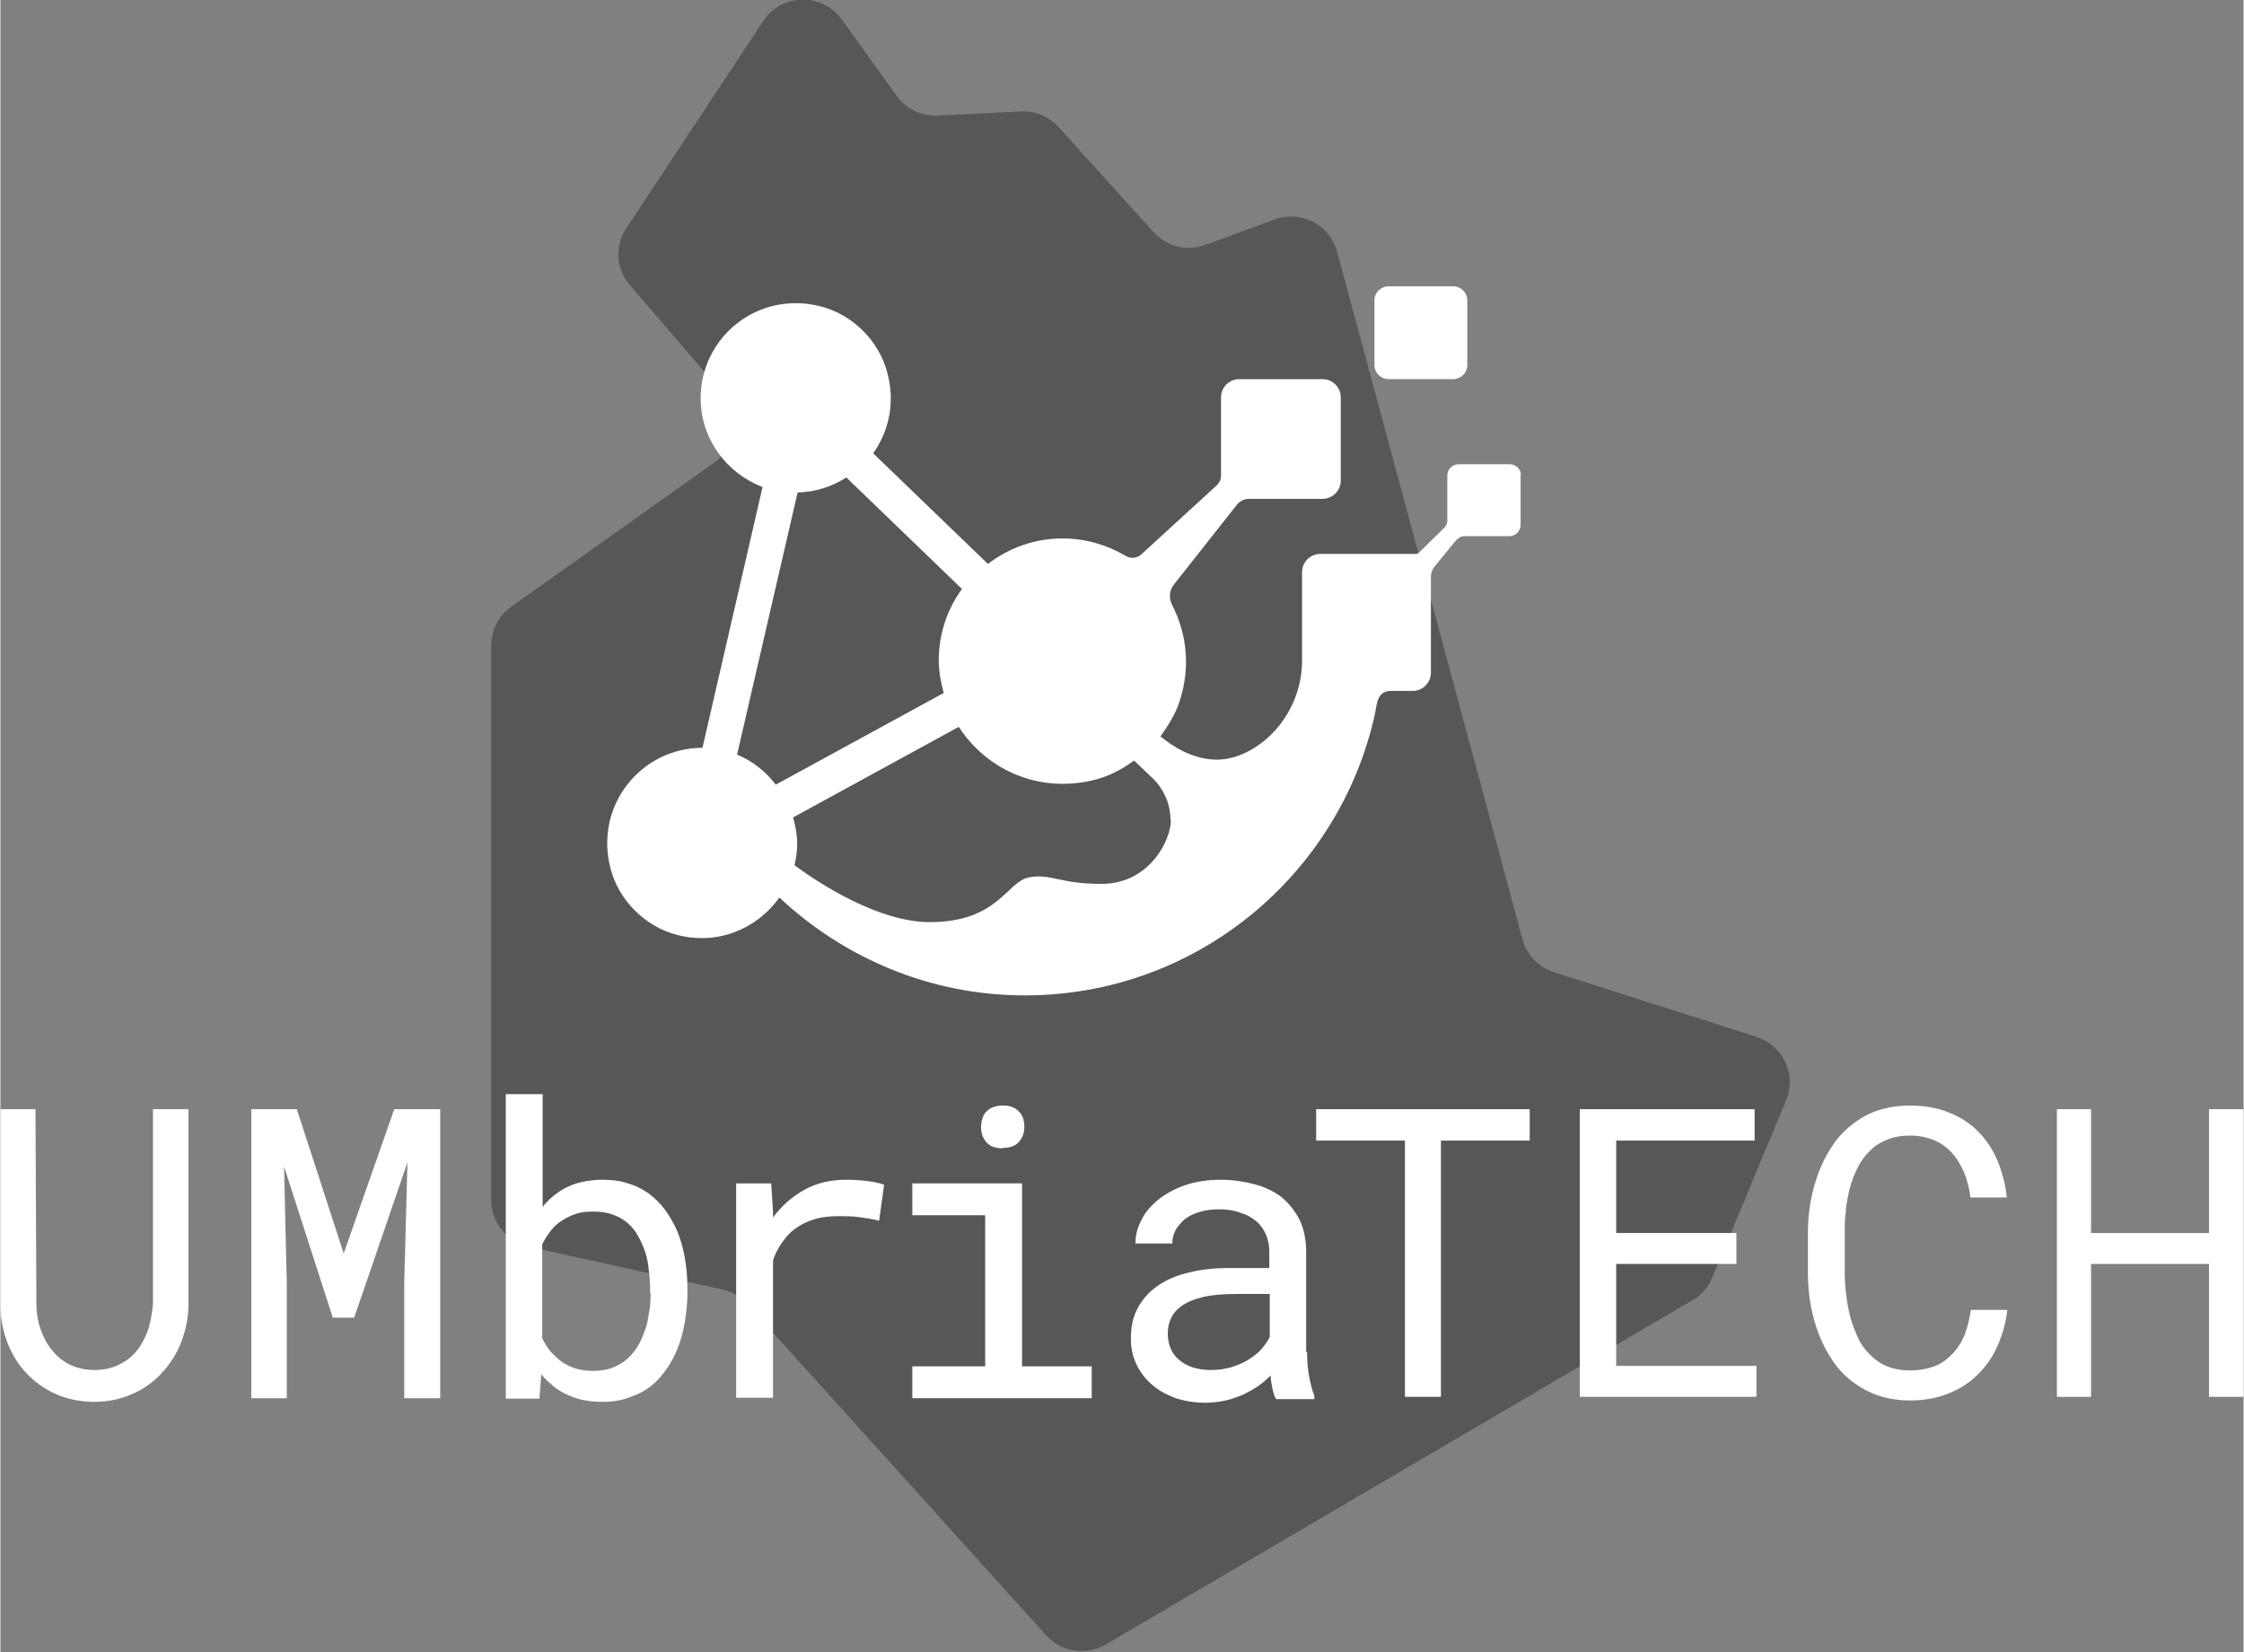 <?xml version="1.0" encoding="UTF-8"?>
<svg id="Livello_2" data-name="Livello 2" xmlns="http://www.w3.org/2000/svg" width="17.38mm" height="12.8mm" viewBox="0 0 49.27 36.3">
  <rect x="0" y="0" width="49.27" height="36.3" fill="#808080" stroke="none"/>
  <g id="Livello_1-2" data-name="Livello 1">
    <path d="M18.49.44l1.19,1.66c.21.29.55.46.91.44l1.82-.09c.31-.02.62.11.83.34l2.09,2.31c.29.32.74.43,1.14.28l1.52-.56c.58-.21,1.21.12,1.37.71l4.07,15.1c.09.34.35.62.69.73l4.45,1.42c.59.19.89.84.65,1.4l-1.62,3.89c-.09.21-.24.39-.44.5l-12.88,7.56c-.43.25-.98.17-1.31-.2l-6.57-7.28c-.15-.16-.34-.28-.55-.32l-4.25-.94c-.48-.11-.82-.53-.82-1.03v-12.17c0-.34.16-.66.44-.86l4.45-3.16c.5-.36.59-1.07.19-1.54l-2.03-2.36c-.31-.35-.34-.87-.08-1.26L16.75.47c.4-.62,1.3-.64,1.73-.04Z" fill="#575756"/>
    <path d="M30.18,8.02v-1.42c0-.17.14-.31.31-.31h1.42c.17,0,.31.14.31.31v1.42c0,.17-.14.31-.31.31h-1.42c-.17,0-.31-.14-.31-.31ZM33.39,10.41v1.12c0,.14-.11.25-.25.25h-.97s-.08,0-.11.02c-.04.03-.08.06-.08.06l-.49.6s-.03.04-.05.1c-.02.05-.02.11-.02.11v2.11c0,.22-.18.4-.4.4h-.49s-.11,0-.18.06c-.07.06-.1.14-.11.19-.02.09-.04.19-.05.26-.78,3.53-3.92,6.18-7.69,6.18-2.09,0-3.98-.83-5.39-2.15-.48.67-1.33,1.06-2.25.82-.7-.18-1.28-.76-1.46-1.46-.36-1.39.68-2.65,2.02-2.65,0,0,0,0,0,0l1.32-5.73c-.79-.3-1.36-1.06-1.36-1.95,0-1.33,1.24-2.37,2.63-2.02.71.18,1.29.76,1.47,1.46.18.66.03,1.29-.31,1.77l2.52,2.43c.46-.35,1.02-.56,1.64-.56.5,0,.97.14,1.38.38.11.07.25.06.35-.03l1.66-1.52c.06-.06.09-.13.09-.21,0-.42,0-1.72,0-1.72,0-.22.18-.4.4-.4h1.83c.22,0,.4.18.4.4v1.83c0,.22-.18.4-.4.4h-1.61c-.11,0-.21.05-.28.14l-1.38,1.75c-.1.13-.11.3-.03.45.31.61.41,1.34.16,2.11-.09.28-.25.53-.42.77.28.23.72.51,1.24.51.84,0,1.84-.89,1.87-2.13v-1.99c0-.22.18-.4.4-.4h2.04s.05,0,.07,0c.03,0,.07-.04.07-.04l.54-.53s.04-.04.05-.07c.02-.04.02-.09.02-.09v-.99c0-.14.11-.25.25-.25h1.12c.14,0,.25.11.25.25ZM20.72,15.23c-.06-.23-.11-.47-.11-.72,0-.59.19-1.13.51-1.57l-2.54-2.45c-.31.2-.67.32-1.07.33l-1.33,5.76c.34.14.63.37.85.66l3.68-2.01ZM25.7,18.02c0-.21-.05-.4-.12-.54-.11-.23-.25-.36-.25-.36l-.43-.41c-.26.19-.54.34-.85.42-1.25.32-2.4-.23-3-1.16l-3.64,1.99c.05.18.09.37.09.56,0,.17-.02.33-.06.49.57.42,1.86,1.25,2.97,1.25,1.5,0,1.69-.88,2.17-.98s.67.14,1.6.14c1.06,0,1.53-.96,1.53-1.41Z" fill="#fff"/>
    <g>
      <path d="M3.35,24.37v4.29c-.02.19-.05.37-.1.54-.06.17-.14.33-.24.46-.11.14-.24.24-.4.32-.16.08-.34.12-.54.12s-.39-.04-.55-.12c-.16-.08-.29-.19-.39-.32-.11-.13-.19-.29-.25-.46-.06-.17-.09-.36-.09-.54l-.02-4.29H0v4.29c0,.3.05.57.15.83.1.26.24.49.42.68.18.19.4.35.65.46s.53.17.84.17.58-.06.83-.17c.25-.11.47-.26.65-.46.18-.19.33-.42.43-.68.1-.26.16-.54.16-.83v-4.29h-.79Z" fill="#fff"/>
      <polygon points="7.54 27.54 6.51 24.37 5.51 24.37 5.51 30.72 6.29 30.72 6.29 28.19 6.23 25.63 7.3 28.95 7.77 28.95 8.94 25.54 8.87 28.19 8.87 30.72 9.66 30.72 9.66 24.37 8.65 24.37 7.54 27.54" fill="#fff"/>
      <path d="M14.85,27.01c-.08-.16-.16-.31-.26-.44-.1-.13-.21-.24-.34-.34-.14-.1-.29-.18-.47-.23-.17-.06-.36-.08-.56-.08-.16,0-.31.02-.45.05-.14.03-.27.08-.38.14-.09.05-.18.11-.26.18-.08.07-.16.14-.22.23v-2.48h-.81v6.69h.74l.04-.54c.05.07.11.13.17.18.06.06.12.11.18.15.13.09.28.16.45.21.17.05.35.07.56.07.18,0,.34-.02.49-.07s.29-.1.42-.18c.18-.11.33-.26.45-.43.13-.17.23-.37.31-.59.06-.17.1-.34.13-.53.03-.19.05-.39.05-.59v-.09c0-.25-.02-.48-.06-.7-.04-.22-.1-.42-.18-.61ZM14.28,28.41c0,.14,0,.28-.03.41-.02.13-.04.26-.08.37-.05.15-.11.29-.19.42-.08.12-.18.23-.29.31-.09.06-.19.11-.3.15-.11.03-.23.05-.37.05s-.27-.02-.38-.05c-.12-.04-.22-.09-.31-.15-.09-.07-.17-.14-.25-.23-.07-.09-.13-.18-.18-.29v-2.06c.05-.1.11-.2.18-.29.07-.09.15-.17.25-.23.09-.06.19-.11.31-.15.12-.04.24-.05.38-.05.13,0,.24.01.35.04.1.03.2.07.28.12.12.07.22.17.31.3.08.13.15.27.2.42.04.13.07.26.08.4.02.14.03.29.03.43v.09Z" fill="#fff"/>
      <path d="M18.58,25.92c-.34,0-.65.07-.92.22-.27.15-.5.35-.69.61v-.12s-.04-.63-.04-.63h-.77v4.71h.81v-3.02c.05-.15.12-.28.2-.39.08-.12.17-.22.28-.3.12-.09.26-.16.42-.21.16-.05.34-.07.54-.07.15,0,.3,0,.44.02.14.02.29.04.45.08l.11-.79c-.08-.03-.2-.06-.36-.08-.16-.02-.32-.03-.46-.03Z" fill="#fff"/>
      <path d="M22.01,25.22c.16,0,.28-.04.36-.13.08-.09.12-.2.12-.33,0-.07-.01-.14-.03-.2-.02-.06-.06-.11-.1-.15-.04-.04-.09-.07-.14-.09-.06-.02-.12-.03-.2-.03s-.14.01-.2.03-.11.05-.15.09c-.05.04-.08.1-.1.16-.02.06-.03.13-.03.2,0,.13.04.24.12.33.08.09.2.13.36.13Z" fill="#fff"/>
      <polygon points="22.44 26 20.03 26 20.03 26.7 21.63 26.7 21.63 30.02 20.03 30.02 20.03 30.72 23.97 30.72 23.97 30.02 22.44 30.02 22.44 26" fill="#fff"/>
      <path d="M28.68,29.69v-2.19c0-.26-.05-.5-.14-.69-.1-.2-.23-.36-.39-.5-.17-.13-.37-.23-.6-.29s-.48-.1-.74-.1c-.29,0-.56.04-.79.12-.23.08-.43.19-.59.32-.16.13-.29.28-.37.45-.09.17-.13.33-.13.51h.81c0-.1.02-.19.07-.29.05-.09.12-.17.2-.24.09-.07.19-.12.32-.16.13-.04.27-.06.43-.06.17,0,.33.02.46.07.14.04.25.1.35.18.1.08.17.18.22.29.05.11.08.24.08.38v.37h-.88c-.33,0-.62.03-.89.1-.27.06-.49.16-.68.29-.19.13-.33.29-.44.49s-.15.42-.15.68c0,.2.04.38.12.55.08.17.19.32.33.44.14.13.31.22.51.3.2.07.43.11.68.11.15,0,.3-.02.44-.05.14-.03.27-.08.39-.13.12-.06.23-.12.33-.19.1-.07.19-.15.27-.23,0,.1.02.19.04.29.02.09.04.17.08.23h.84v-.07c-.05-.13-.09-.28-.12-.46-.03-.18-.04-.34-.04-.5ZM27.88,29.38c-.05.09-.11.18-.19.27-.08.09-.18.16-.29.23-.11.07-.24.12-.37.16-.14.04-.28.06-.44.06s-.29-.02-.41-.06c-.12-.04-.22-.1-.3-.17-.08-.07-.14-.15-.18-.25-.04-.1-.06-.21-.06-.32s.02-.23.07-.33c.04-.1.11-.18.2-.25.12-.1.29-.17.49-.22.21-.05.45-.07.73-.07h.75v.95Z" fill="#fff"/>
      <polygon points="28.9 25.06 30.85 25.06 30.85 30.69 31.64 30.69 31.64 25.06 33.59 25.06 33.59 24.37 28.9 24.37 28.9 25.06" fill="#fff"/>
      <polygon points="35.49 27.77 38.13 27.77 38.13 27.09 35.49 27.09 35.49 25.06 38.53 25.06 38.53 24.37 34.69 24.37 34.69 30.69 38.57 30.69 38.57 30.01 35.49 30.01 35.49 27.77" fill="#fff"/>
      <path d="M40.53,26.6c.02-.17.05-.33.09-.49.04-.16.1-.31.17-.45.07-.14.16-.27.27-.37.1-.11.23-.19.38-.25.15-.06.31-.09.5-.09.21,0,.39.04.55.11s.29.17.39.29c.11.12.19.27.26.43.06.16.11.34.13.53h.8c-.03-.3-.11-.58-.21-.82s-.25-.46-.43-.64c-.18-.18-.39-.31-.64-.41-.25-.1-.53-.15-.85-.15-.26,0-.5.04-.71.11s-.4.18-.56.31c-.17.13-.31.28-.43.46-.12.18-.22.37-.3.58-.08.21-.14.43-.18.65-.04.23-.06.46-.06.69v.88c0,.23.02.47.06.69.04.23.1.45.18.65.08.21.18.4.3.58.12.18.26.33.43.46.17.13.35.23.57.31.21.07.45.11.71.11.3,0,.58-.05.83-.15s.46-.23.64-.41c.18-.17.33-.38.44-.63.11-.24.19-.51.22-.8h-.8c-.03.19-.07.37-.13.53-.06.16-.15.3-.26.42-.11.12-.24.22-.39.28s-.34.1-.55.1c-.19,0-.36-.03-.51-.09s-.27-.15-.38-.26c-.11-.11-.2-.23-.26-.37s-.13-.29-.17-.46c-.04-.16-.07-.32-.09-.49-.02-.17-.03-.33-.03-.48v-.89c0-.16,0-.32.03-.48Z" fill="#fff"/>
      <polygon points="48.51 24.37 48.51 27.09 45.92 27.09 45.92 24.37 45.17 24.37 45.17 30.69 45.92 30.69 45.92 27.77 48.51 27.77 48.51 30.69 49.27 30.69 49.27 24.37 48.51 24.37" fill="#fff"/>
    </g>
  </g>
</svg>